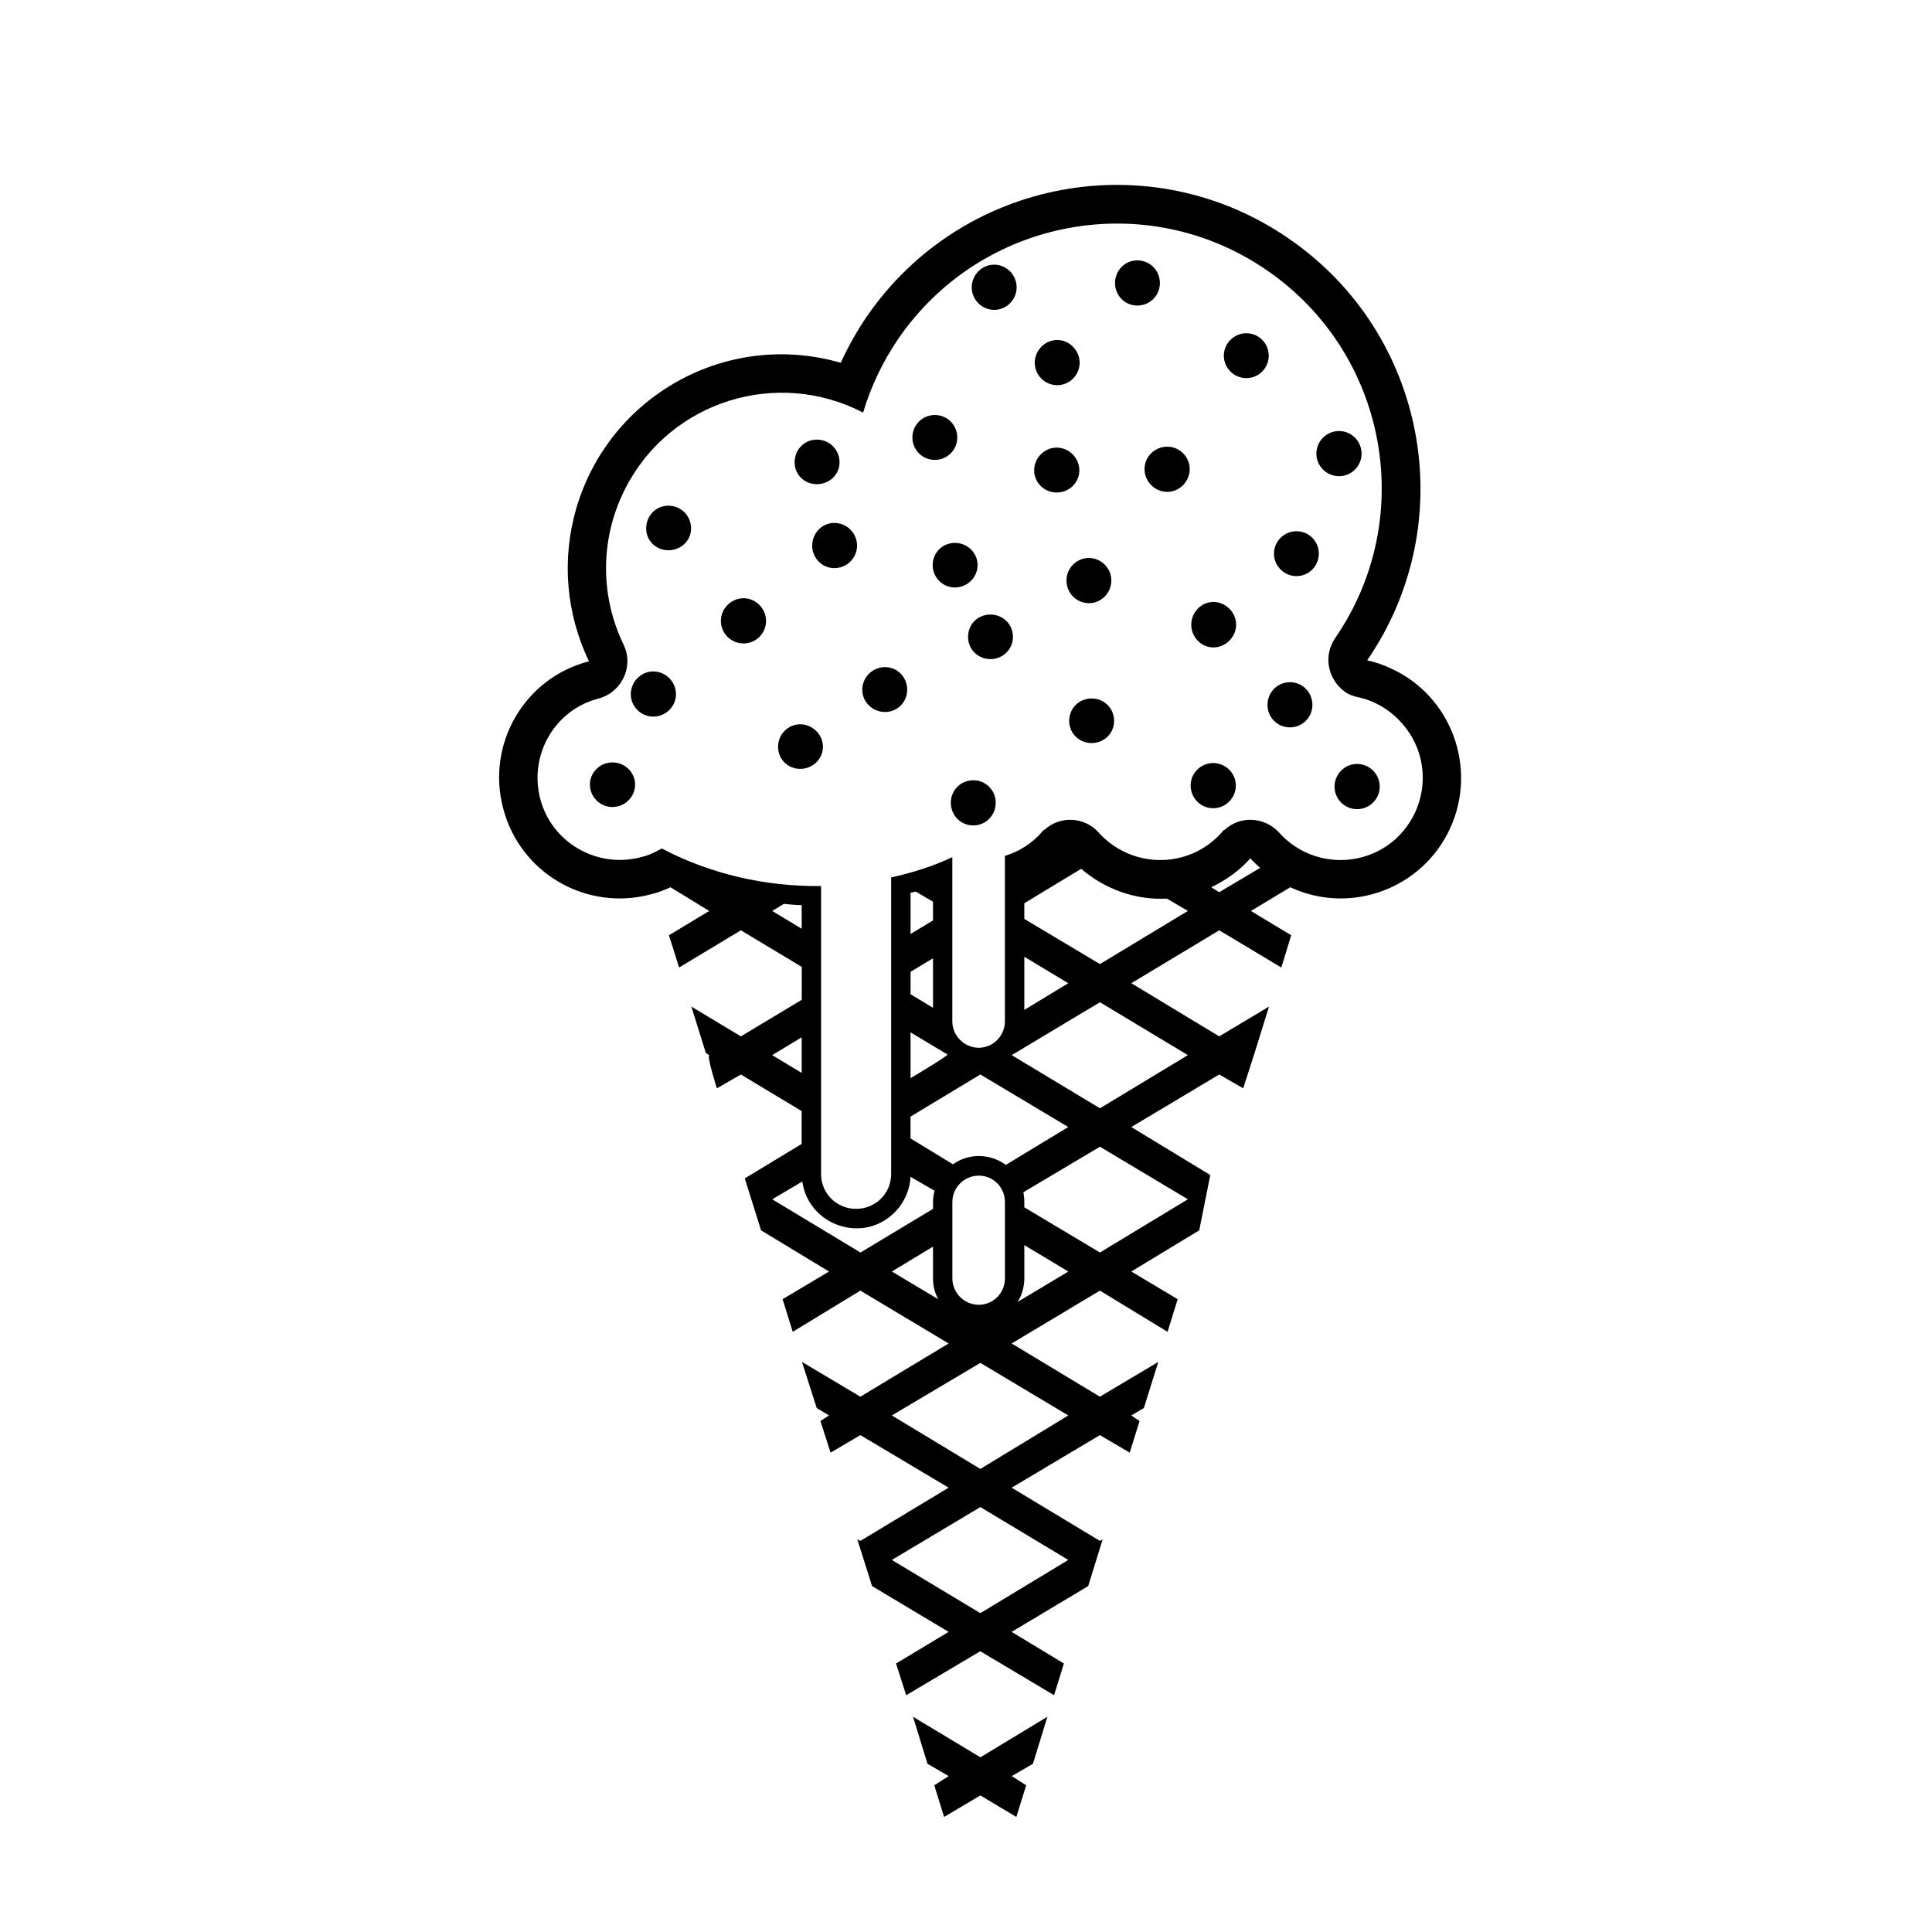 <?xml version="1.0" encoding="UTF-8"?>
<!-- Uploaded to: SVG Repo, www.svgrepo.com, Generator: SVG Repo Mixer Tools -->
<svg fill="#000000" width="800px" height="800px" version="1.1" viewBox="144 144 512 512" xmlns="http://www.w3.org/2000/svg">
 <path d="m340.34 428.75-6.352 3.668s-2.691-8.383-2.035-8.793l-0.898-0.574-3.836-12.297 13.121 7.894 16.133-9.688v-8.723l-16.133-9.699-16.375 9.863-2.684-8.551 10.672-6.438-10.27-6.281c-1.793 0.816-3.422 1.473-5.215 1.879-17.109 4.559-34.625-5.621-39.109-22.73-4.566-17.109 5.621-34.625 22.73-39.031-6.109-12.707-7.25-26.969-3.426-40.328 8.723-30.148 40.09-47.492 70.152-38.777 1.953-4.312 4.316-8.48 6.926-12.305 25.176-36.582 75.203-45.871 111.79-20.617 36.582 25.094 45.949 75.129 20.777 111.79 2.117 0.402 4.231 1.145 6.266 2.117 16.055 7.25 23.059 26.398 15.73 42.367-7.336 16.047-26.398 23.059-42.367 15.637l-10.43 6.281 10.672 6.438-2.609 8.551-16.461-9.863-23.301 14.02 23.301 14.086 13.195-7.894-3.828 12.297-0.973 0.574 0.973-0.574-3.012 9.367-6.359-3.668-23.301 13.93 20.938 12.715-2.934 14.664-18.008 10.906 12.297 7.336-2.684 8.645-17.93-10.918-23.383 14.008 23.383 14.102 15.48-9.211-3.828 12.223-3.34 1.953 2.203 1.473-2.609 8.387-7.906-4.641-23.383 13.93 23.383 14.102 0.734-0.406-3.836 12.379-20.285 12.141 13.852 8.383-2.609 8.398-19.555-11.652-19.637 11.652-2.691-8.398 13.934-8.383-20.285-12.141-3.91-12.379 0.812 0.406 23.387-14.102-23.387-13.93-7.898 4.641-2.691-8.387 2.281-1.473-3.258-1.953-3.91-12.223 15.477 9.211 23.387-14.102-23.387-14.008-17.926 10.918-2.684-8.645 12.305-7.336-18.008-10.906-4.324-13.77 15.074-9.129v-8.711zm135-57.27c-2.852 3.254-6.438 5.777-10.352 7.648l2.121 1.316 10.832-6.434c-0.973-0.902-1.789-1.719-2.602-2.531zm-59.887 16.043 20.043 11.969 23.305-14.086-5.543-3.254c-8.309 0.402-16.379-2.445-22.73-7.91l-15.074 9.129zm-58.992-3.664c-1.547 0-3.094-0.156-4.727-0.328l-3.094 1.879 7.82 4.719zm0 44.48v-9.445l-7.82 4.727zm28.848-10.75v12.141s10.02-5.953 9.773-6.277zm30.145-5.949 11.648-7.078-11.648-7.008zm-30.145-10.105v5.953l5.945 3.586v-13.113zm26.805 22.086 23.383 14.09 23.305-14.09-23.305-14.02-23.383 14.02m-26.805 22.078 11.238 6.848c4.238-3.023 9.859-2.852 14.016 0.156l16.535-10.027-23.301-13.93-18.496 11.168 0.004 5.785zm30.145 16.859v1.391l20.043 11.977 23.305-14.102-23.305-13.93-20.285 12.062c0.16 0.895 0.242 1.711 0.242 2.602zm-24.199 0c0-0.969 0.168-2.035 0.406-3.008l-6.352-3.672c-0.406 6.848-5.543 12.551-12.383 13.527-7.906 0.973-15.234-4.402-16.293-12.297l-7.981 4.719 23.383 14.102 19.23-11.566v-1.805zm1.387 25.746c-0.898-1.629-1.387-3.496-1.387-5.535v-8.395l-10.91 6.594zm22.812-5.531c0 2.117-0.57 4.402-1.793 6.266l13.445-8.07-11.648-7.004v8.809zm-35.109 36.336 23.461 14.176 23.301-14.176-23.301-13.93-23.461 13.93m0 38.293 23.461 14.098 23.301-14.098-23.301-14.012-23.461 14.012m5.617 41.551 3.836 12.473 5.617 3.254-3.828 2.445 2.609 8.383 9.613-5.703 9.531 5.703 2.609-8.383-3.828-2.445 5.617-3.254 3.836-12.473-17.758 10.75-17.855-10.75m-66.57-230.09c13.035 6.848 27.539 10.105 42.203 9.949v76.336c0 5.141 4.156 9.211 9.285 9.211 5.129 0 9.285-4.074 9.285-9.211v-78.625c5.547-1.219 11.082-2.926 16.211-5.371v43.508c0 3.828 3.18 7.008 7.008 7.008s6.926-3.18 6.926-7.008v-43.836c3.742-1.145 7.082-3.254 9.691-6.191 0.246-0.328 0.492-0.656 0.816-0.734 4.152-3.828 10.672-3.422 14.34 0.734 8.07 8.961 21.84 9.773 30.797 1.789 0.648-0.562 1.223-1.148 1.789-1.789 0.246-0.328 0.492-0.656 0.816-0.734 4.152-3.828 10.594-3.422 14.418 0.734 7.984 8.961 21.75 9.773 30.797 1.789 8.957-8.148 9.773-21.828 1.707-30.793-3.012-3.43-7.008-5.871-11.48-6.84-1.223-0.25-2.445-0.66-3.5-1.391-4.644-3.34-5.871-9.531-2.691-14.258 21.996-31.938 13.852-75.602-18.086-97.523-31.941-21.996-75.613-13.852-97.613 18.086-4.074 5.953-7.336 12.715-9.371 19.645-22.73-11.82-50.84-3.102-62.734 19.555-6.926 13.121-7.168 28.516-0.816 41.789 0.328 0.734 0.57 1.301 0.734 1.879 1.465 5.371-1.793 11.074-7.254 12.543-11.648 2.934-18.574 14.988-15.48 26.641 3.019 11.562 15.074 18.488 26.648 15.402 1.973-0.414 3.766-1.309 5.555-2.293zm37.07 69.586v8.711m28.848-66.566v10.922l5.945-3.586v-4.969l-4.566-2.691c-0.484 0.172-0.891 0.172-1.379 0.324zm11.078 81.965v20.211c0 3.906 3.18 7.008 7.008 7.008s6.926-3.098 6.926-7.008v-20.211c0-3.898-3.098-7.004-6.926-7.004-3.828 0.004-7.008 3.106-7.008 7.004zm17.031-242.39c0-3.336-2.691-6.031-5.949-6.031-3.258 0-5.949 2.695-5.949 6.031 0 3.258 2.691 5.953 5.949 5.953 3.258 0.004 5.949-2.691 5.949-5.953zm-66.402 88.402c0-3.254-2.691-6.031-5.949-6.031-3.34 0-6.031 2.777-6.031 6.031 0 3.254 2.691 5.953 6.031 5.953 3.258 0 5.949-2.695 5.949-5.953zm-34.707 43.352c0-3.254-2.691-5.871-6.027-5.871-3.258 0-5.949 2.613-5.949 5.871s2.691 5.945 5.949 5.945c3.336-0.004 6.027-2.688 6.027-5.945zm49.781-10.027c0-3.254-2.769-5.949-6.031-5.949-3.258 0-5.863 2.691-5.863 5.949 0 3.34 2.606 5.863 5.863 5.863 3.258 0 6.031-2.523 6.031-5.863zm40.98-48.148c0-3.254-2.691-5.875-6.031-5.875-3.258 0-5.871 2.621-5.871 5.875s2.609 5.941 5.871 5.941c3.344-0.004 6.031-2.684 6.031-5.941zm-79.93 34.219c0-3.254-2.684-6.031-6.027-6.031-3.258 0-5.949 2.777-5.949 6.031 0 3.258 2.691 5.945 5.949 5.945 3.34 0 6.027-2.684 6.027-5.945zm47.988-39.355c0-3.34-2.684-6.031-6.027-6.031-3.258 0-5.863 2.691-5.863 6.031 0 3.254 2.606 5.953 5.863 5.953 3.34 0 6.027-2.695 6.027-5.953zm-4.641-22.082c0-3.414-2.691-6.027-6.031-6.027-3.254 0-5.871 2.613-5.871 6.027 0 3.258 2.609 5.785 5.871 5.785 3.34 0 6.031-2.523 6.031-5.785zm31.203-6.594c0-3.258-2.609-5.953-5.949-5.953s-5.949 2.691-5.949 5.953c0 3.254 2.609 5.941 5.949 5.941s5.949-2.68 5.949-5.941zm10.184 96.781c0-3.254-2.609-5.941-5.949-5.941s-5.949 2.68-5.949 5.941c0 3.352 2.609 6.031 5.949 6.031s5.949-2.68 5.949-6.031zm4.566-43.906c0-3.426-2.684-5.949-5.945-5.949-3.344 0-5.953 2.523-5.953 5.949 0 3.258 2.609 5.863 5.953 5.863 3.258 0 5.945-2.598 5.945-5.863zm-28.027 14.016c0-3.422-2.609-6.031-5.871-6.031-3.254 0-6.027 2.613-6.027 6.031 0 3.254 2.769 5.859 6.027 5.859 3.262 0 5.871-2.606 5.871-5.859zm74.875-58.508c0-3.258-2.684-5.945-5.945-5.945-3.344 0-6.031 2.68-6.031 5.945 0 3.254 2.684 6.031 6.031 6.031 3.254 0.004 5.945-2.769 5.945-6.031zm-29.25 0.332c0-3.258-2.691-6.031-6.027-6.031-3.254 0-5.949 2.769-5.949 6.031 0 3.254 2.691 5.871 5.949 5.871 3.336 0 6.027-2.613 6.027-5.871zm0.078-28.516c0-3.258-2.691-6.031-5.949-6.031-3.258 0-5.949 2.769-5.949 6.031 0 3.254 2.684 5.949 5.949 5.949 3.262-0.004 5.949-2.691 5.949-5.949zm50.109-1.871c0-3.254-2.609-5.953-5.949-5.953-3.254 0-5.949 2.695-5.949 5.953 0 3.258 2.691 5.945 5.949 5.945 3.34 0 5.949-2.688 5.949-5.945zm24.605 25.984c0-3.34-2.684-6.019-5.949-6.019-3.34 0-6.027 2.68-6.027 6.019 0 3.254 2.684 5.953 6.027 5.953 3.262-0.004 5.949-2.699 5.949-5.953zm-33.238 45.309c0-3.254-2.769-6.031-6.027-6.031-3.258 0-5.871 2.777-5.871 6.031 0 3.254 2.609 6.019 5.871 6.019 3.254 0 6.027-2.766 6.027-6.019zm-0.086 42.605c0-3.258-2.684-5.945-6.027-5.945-3.258 0-5.949 2.68-5.949 5.945 0 3.336 2.684 6.027 5.949 6.027 3.34 0 6.027-2.691 6.027-6.027zm20.293-21.34c0-3.34-2.609-6.031-5.949-6.031s-5.949 2.691-5.949 6.031c0 3.254 2.609 5.941 5.949 5.941s5.949-2.688 5.949-5.941zm1.707-40.094c0-3.258-2.609-5.945-5.945-5.945-3.258 0-5.949 2.68-5.949 5.945 0 3.254 2.684 5.953 5.949 5.953 3.336-0.004 5.945-2.699 5.945-5.953zm-166.37-6.68c0-3.422-2.691-6.031-6.031-6.031-3.254 0-5.863 2.613-5.863 6.031 0 3.254 2.609 5.777 5.863 5.777 3.34 0.008 6.031-2.519 6.031-5.777zm124.25-65.023c0-3.336-2.609-6.019-6.031-6.019-3.254 0-5.863 2.684-5.863 6.019 0 3.254 2.609 5.953 5.863 5.953 3.43 0.004 6.031-2.691 6.031-5.953zm-12.871 78.797c0-3.254-2.684-5.953-5.945-5.953-3.258 0-5.949 2.695-5.949 5.953 0 3.336 2.684 6.031 5.949 6.031 3.254 0 5.945-2.695 5.945-6.031zm0.73 37.227c0-3.422-2.684-5.945-5.945-5.945-3.258 0-5.953 2.523-5.953 5.945 0 3.336 2.691 5.875 5.953 5.875 3.262 0 5.945-2.535 5.945-5.875zm70.398 17.438c0-3.336-2.684-6.031-6.027-6.031-3.258 0-5.949 2.695-5.949 6.031 0 3.258 2.684 5.953 5.949 5.953 3.336 0 6.027-2.688 6.027-5.953z"/>
</svg>